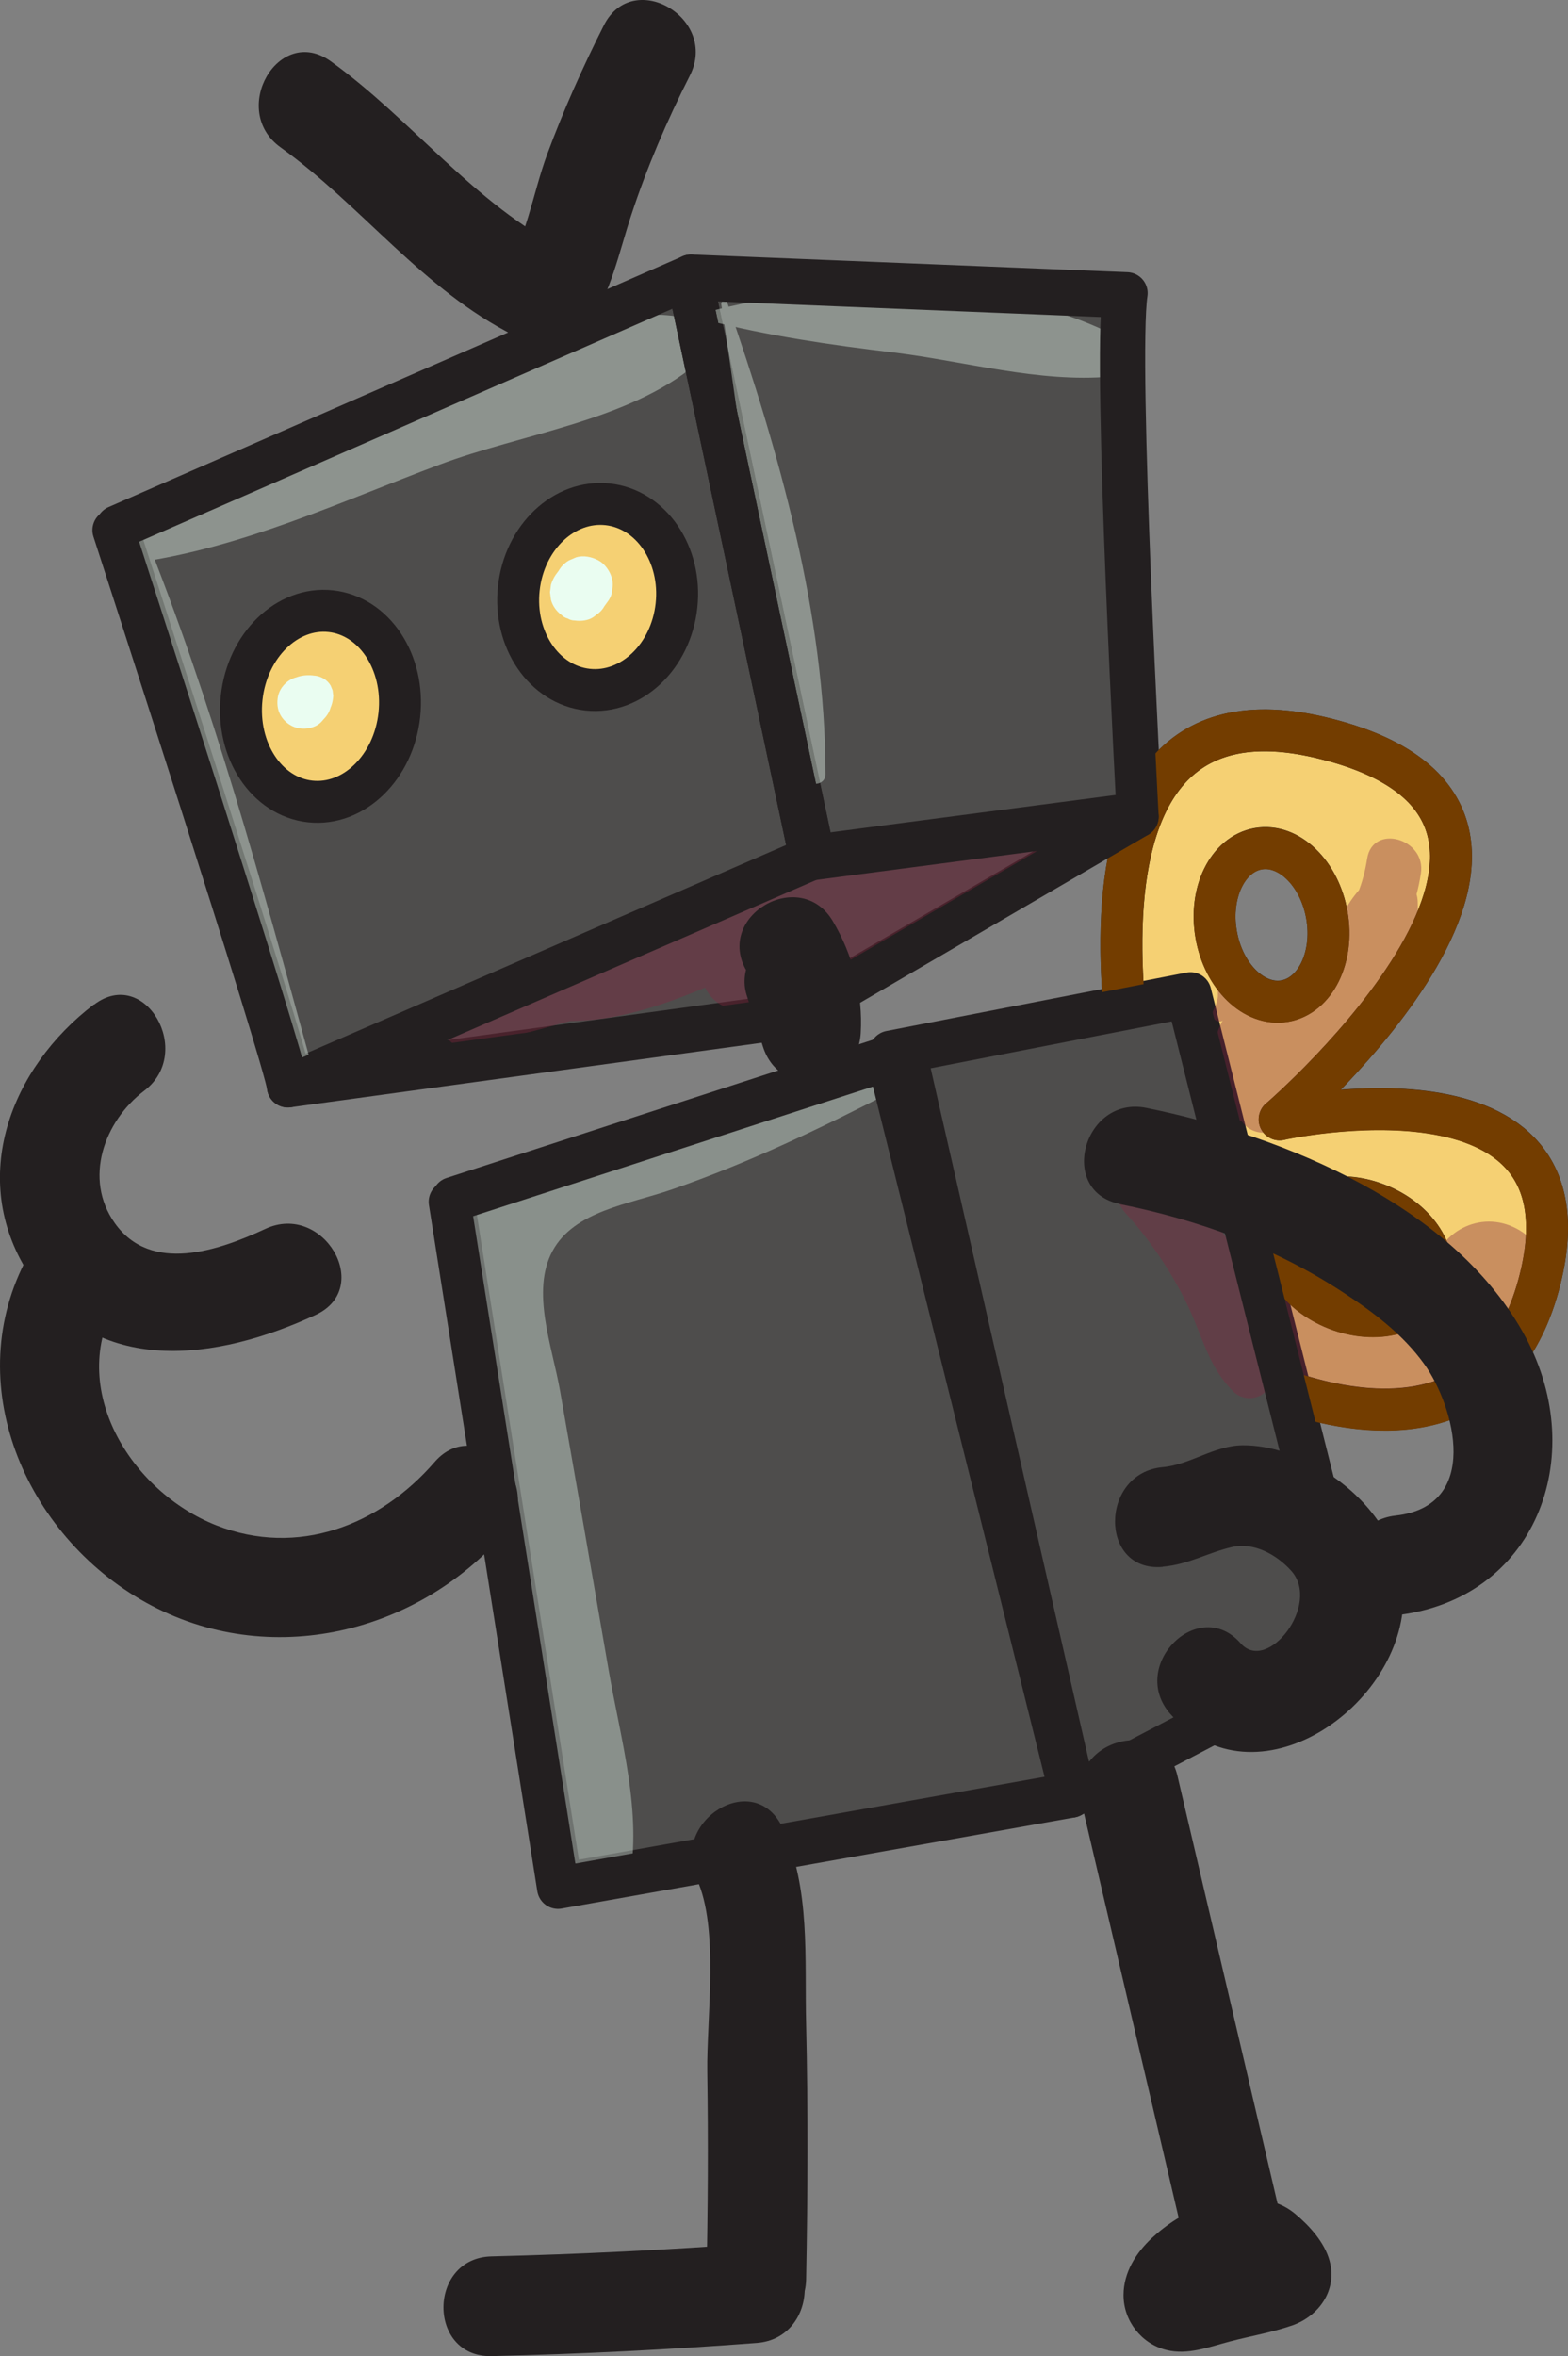 <?xml version="1.0" encoding="UTF-8"?>
<svg id="Calque_2" data-name="Calque 2" xmlns="http://www.w3.org/2000/svg" xmlns:xlink="http://www.w3.org/1999/xlink" viewBox="0 0 93.91 141.06">
  <rect x="0" y="0" width="93.91" height="141.06" fill="#808080" stroke="none"/>
  <defs>
    <style>
      .cls-1, .cls-2, .cls-3, .cls-4 {
        stroke-width: 0px;
      }

      .cls-1, .cls-5, .cls-6 {
        fill: none;
      }

      .cls-7 {
        clip-path: url(#clippath-1);
      }

      .cls-8 {
        opacity: .4;
      }

      .cls-9 {
        opacity: .38;
      }

      .cls-2 {
        fill: #231f20;
      }

      .cls-10 {
        clip-path: url(#clippath);
      }

      .cls-11 {
        fill: #4e4d4c;
      }

      .cls-11, .cls-5, .cls-6, .cls-12 {
        stroke-linecap: round;
        stroke-linejoin: round;
        stroke-width: 2.51px;
      }

      .cls-11, .cls-6, .cls-12 {
        stroke: #231f20;
      }

      .cls-3 {
        fill: #eafdf1;
      }

      .cls-5 {
        stroke: #733d00;
      }

      .cls-4 {
        fill: #82263e;
      }

      .cls-12 {
        fill: #f5d073;
      }
    </style>
    <clipPath id="clippath">
      <path class="cls-1" d="m66.97,17.55l-26.1-1.06L6.48,31.51s10.32,31.84,10.45,33.31l30.29-4.16,20.61-12s-1.47-27.08-.86-31.11Z"/>
    </clipPath>
    <clipPath id="clippath-1">
      <path class="cls-1" d="m77.17,67.11s21.34-18.36,2.47-22.86c-11.15-2.65-12.52,7.4-11.78,16.07l-14.01,2.72.06.25-26.25,8.51,6.5,41.08,30.73-5.46,16.77-8.77-3.81-15.16c5.38,1.79,12.71,2.06,14.92-6.8,3.44-13.8-15.6-9.57-15.6-9.57Zm-1.28-16.2c1.83-.32,3.67,1.46,4.11,3.98.44,2.52-.69,4.82-2.52,5.14-1.83.32-3.67-1.46-4.11-3.98-.44-2.52.69-4.82,2.52-5.14Zm10.22,26.11c-.68,1.73-3.16,2.38-5.54,1.45-2.38-.93-3.76-3.09-3.08-4.82.68-1.73,3.16-2.38,5.54-1.45,2.38.93,3.76,3.09,3.08,4.82Z"/>
    </clipPath>
  </defs>
  <g id="Layer_1" data-name="Layer 1">
    <g>
      <path class="cls-12" d="m76.64,67.02s21.34-18.36,2.47-22.86c-18.88-4.49-9.73,27.42-9.73,27.42,0,0,.42,7,1.99,8.73,1.58,1.73,17.43,10.07,20.87-3.73,3.44-13.8-15.6-9.57-15.6-9.57Zm-3.8-11.07c-.44-2.52.69-4.82,2.52-5.14,1.83-.32,3.67,1.46,4.11,3.98.44,2.52-.69,4.82-2.52,5.14-1.83.32-3.67-1.46-4.11-3.98Zm12.74,20.97c-.68,1.73-3.16,2.38-5.54,1.45-2.38-.93-3.76-3.09-3.08-4.82.68-1.73,3.16-2.38,5.54-1.45,2.38.93,3.76,3.09,3.08,4.82Z"/>
      <polygon class="cls-11" points="17.45 64.82 47.74 60.66 68.35 48.66 40.15 47.76 17.45 64.82"/>
      <path class="cls-11" d="m67.48,17.55c-.61,4.03.86,31.11.86,31.11l-19.59,2.57-7.37-34.74,26.1,1.06Z"/>
      <path class="cls-11" d="m17.45,64.82c-.13-1.48-10.45-33.31-10.45-33.31l34.39-15.02,7.37,34.74-31.31,13.59Z"/>
      <polygon class="cls-11" points="71.3 59.46 53.32 62.96 64.36 107.33 81.13 98.56 71.3 59.46"/>
      <polygon class="cls-11" points="27.13 71.72 54.22 62.94 64.36 107.33 33.63 112.8 27.13 71.72"/>
      <ellipse class="cls-12" cx="19.19" cy="42.28" rx="5.73" ry="4.75" transform="translate(-24.9 56.83) rotate(-83.84)"/>
      <ellipse class="cls-12" cx="35.79" cy="35.74" rx="5.58" ry="4.75" transform="translate(-3.58 67.49) rotate(-83.84)"/>
      <g class="cls-8">
        <g class="cls-10">
          <path class="cls-4" d="m32.75,60.21l-.32-.27s-.09-.04-.13-.02l-.49.23c-.05.03-.09.1-.09.16v.42c.01.09.08.21.18.23,4.24.7,8.19-.85,12.03-2.57,1.28-.57.34-2.46-.92-2.18-5.13,1.14-10.28,2.2-15.41,3.37l.85,3.08c8.45-3.05,16.96-6.01,25.59-8.52l-1.41-3.35c-3.28,1.66-6.4,3.52-9.56,5.41-2.2,1.32-.76,4.79,1.74,4.14,5.67-1.48,12.43-3.52,16.77-7.64,1.36-1.3-.04-3.79-1.87-3.21-5.5,1.77-10.48,4.84-16.11,6.48l1.74,4.14c3.1-1.98,6.16-3.96,9.12-6.15,1.54-1.14.73-4.04-1.41-3.35-8.58,2.78-17.08,5.64-25.46,8.98-1.86.74-1.19,3.61.85,3.08,5.08-1.34,10.12-2.78,15.2-4.15l-.92-2.18c-2.22,1.11-4.48,1.94-6.85,2.68-.42.13-2.99,1.37-3.2,1.27.05.02.12-.04.07-.09h0Z"/>
          <path class="cls-3" d="m8.19,33.68c6.33-.89,12.18-3.63,18.13-5.86,4.92-1.85,11.3-2.62,15.35-6,1.27-1.06.08-2.72-1.2-2.89-5.62-.74-12.83,3.21-17.99,5.28s-10.6,4.65-14.69,8.8c-.31.31.02.72.39.67h0Z"/>
          <path class="cls-3" d="m7.85,31.82c2.72,10.92,5.63,21.51,9.04,32.25.35,1.09,2.03.64,1.72-.47-2.99-10.87-5.85-21.49-10.08-31.96-.17-.41-.79-.26-.68.19h0Z"/>
          <path class="cls-3" d="m43.2,18.23c1.44,9.36,2.46,19.17,5.09,28.28.18.63,1.15.52,1.15-.16,0-9.54-2.78-19.29-5.88-28.22-.08-.23-.4-.14-.36.1h0Z"/>
          <path class="cls-3" d="m42.3,19.16c3.74.96,7.43,1.49,11.26,1.95,4.23.52,8.68,1.81,12.92,1.44,1.13-.1,1.76-1.65.62-2.28-6.84-3.73-17.48-3.57-24.8-1.57-.22.06-.23.39,0,.45h0Z"/>
        </g>
      </g>
      <g class="cls-9">
        <g class="cls-7">
          <path class="cls-4" d="m67.14,70.54c2.36,2.82,4.71,6.65,5.81,10.17l3.19-1.34c-1.6-3.42-3.64-6.51-6.1-9.37l-2.62,2.62c1.49,1.68,2.74,3.52,3.72,5.55.88,1.83,1.25,3.71,2.75,5.16.72.69,1.98.4,2.24-.59,1.18-4.42-3.28-9.72-6.1-12.73-1.63-1.75-4.21.86-2.62,2.62,2.33,2.57,4.19,5.39,5.71,8.52.86,1.77,3.8.53,3.19-1.34-1.55-4.76-4.13-8-8.87-9.75-.31-.11-.47.3-.29.5h0Z"/>
          <path class="cls-4" d="m79.43,79.43c-.64,3.92,4.51,4.71,7.26,3.73l-1.24-4.5c-2.13.84-3.98.58-5.95-.5l-1.52,5.63c2.47.24,4.9.01,7.28-.7,2.11-.63,4.88-1.61,6.37-3.32s1.56-4.79-.6-6.1-4.72-.07-5.29,2.23c-.67,2.69,2.09,4.53,4.43,3.41l-.19.1-2.46-.32.27.12-1.47-1.92c.77-1.67.66-2.11-.34-1.33l-.68.34c-.8.36-1.63.63-2.48.85-1.6.42-3.2.58-4.85.6-3.65.03-3.78,4.69-.8,5.93,3.3,1.38,6.94.76,10.08-.76,2.73-1.32.34-5.22-2.35-4.03-1.48.66-3.47.05-5.07.23-.17.02-.37.11-.4.3h0Z"/>
          <path class="cls-4" d="m75.47,66.74c2.65-.21,3.86-1.35,4.87-3.79.59-1.43-1.59-2.58-2.56-1.49-1.05,1.18-2.1,2.37-3.15,3.55l2.84,1.66c.34-1.23.77-2.11,1.63-3.06l-3.33-2.57c-.55.97-1.05,1.42-2.02,1.91l2.8,3.64c.71-.82,1.48-1.55,2.16-2.4,1.19-1.48.64-4.6-1.79-4.33-.54.06-1.08.12-1.63.18l.68,5.01c5.33-1.18,9.08-5.53,8.94-11.06-.04-1.5-1.92-2.37-3.01-1.25-.9.92-1.5,1.76-1.81,3.02-.48,1.93,1.97,2.78,3.05,1.29s1.68-2.95,1.96-4.75c.33-2.1-2.89-3.01-3.22-.89-.24,1.52-.71,2.69-1.63,3.95l3.05,1.29.73-1.14-2.59-1.99c-.99,3.17-3.59,5.81-6.84,6.6-2.72.66-2.22,5.4.68,5.01.54-.07,1.08-.14,1.63-.22l-2.19-3.82c-.66.86-1.19,1.78-1.81,2.66-1.35,1.9,1.29,4.38,3.17,3.17,1.52-.98,2.61-2.11,3.34-3.77,1.11-2.5-2.03-4.35-3.66-2.14-1.2,1.63-1.66,3.16-1.65,5.18.02,1.83,2.2,2.12,3.17.86s1.92-2.5,2.88-3.75l-2.8-1.18c-.41,1.24-1.34,2.91-2.21,3.9-.21.24-.09.73.29.7h0Z"/>
          <path class="cls-4" d="m73.43,60.96c.18-.25.34-.55.61-.7.3-.17.56-.34.82-.58l-1.85-.77c-.03.38.15.73.4,1,.07.07.04.03-.1-.13l-.08-.2c.07.23-.03-.3,0-.13.02.15.03.31.07.46.07.23.03-.06,0-.13.05.12.02.3.05.43.15.36.18.43.09.21-.05-.13-.06-.15-.04-.07.16.69.86.94,1.48.84.87-.13,1.32-1.11,1.21-1.91s-.73-1.37-1.45-1.58c-.5-.15-1.24.09-1.47.6-.17.39-.25.79-.23,1.21.02.38-.13.65-.28,1-.22.52.42.9.76.44h0Z"/>
          <path class="cls-3" d="m53.4,64.85c-6.44,1.06-12.44,2.57-18.69,4.51-4.37,1.35-7.39,1.54-7.03,6.64.42,6.07,2.12,12.31,3.2,18.29,1.08,5.94,1.22,13.51,4.35,18.74.55.92,2.22.85,2.45-.32.8-4.23-.51-8.55-1.23-12.74-.96-5.58-1.93-11.15-2.91-16.72-.47-2.65-1.75-5.94-.45-8.35s4.59-2.8,7.13-3.68c4.74-1.64,8.92-3.67,13.37-5.95.25-.13.06-.47-.18-.43h0Z"/>
        </g>
      </g>
      <path class="cls-5" d="m72.84,55.96c-.44-2.52.69-4.82,2.52-5.14,1.83-.32,3.67,1.46,4.11,3.98.44,2.52-.69,4.82-2.52,5.14-1.83.32-3.67-1.46-4.11-3.98Zm12.74,20.97c-.68,1.73-3.16,2.38-5.54,1.45-2.38-.93-3.76-3.09-3.08-4.82.68-1.73,3.16-2.38,5.54-1.45,2.38.93,3.76,3.09,3.08,4.82Z"/>
      <path class="cls-5" d="m77.76,83.54c5.33,1.65,12.33,1.68,14.48-6.95,3.44-13.8-15.6-9.57-15.6-9.57,0,0,21.34-18.36,2.47-22.86-11.21-2.67-12.54,7.5-11.77,16.2"/>
      <g>
        <path class="cls-2" d="m16.8,8.82c4.9,3.52,8.52,8.52,14,11.27,3.42,1.72,6.45-3.43,3.01-5.15-5.41-2.72-9.13-7.77-14-11.27-3.12-2.24-6.1,2.93-3.01,5.15h0Z"/>
        <path class="cls-2" d="m35.24,19.49c1.36-1.98,1.82-4.34,2.56-6.59.95-2.89,2.14-5.66,3.52-8.38,1.73-3.42-3.41-6.44-5.15-3.01-1.27,2.51-2.42,5.09-3.4,7.73-.87,2.36-1.25,5.15-2.68,7.24-2.17,3.18,2.99,6.16,5.15,3.01h0Z"/>
        <path class="cls-2" d="m64.77,107.91c2.01,8.6,4.03,17.2,6.04,25.8.87,3.74,6.63,2.15,5.75-1.59-2.01-8.6-4.03-17.2-6.04-25.8-.87-3.74-6.63-2.15-5.75,1.59h0Z"/>
        <path class="cls-2" d="m41.72,112.47c1.38,2.97.59,8.42.64,11.58.06,4.14.04,8.28-.05,12.42-.08,3.84,5.89,3.84,5.97,0,.1-5.1.12-10.19,0-15.29-.1-3.93.28-8.11-1.4-11.73s-6.76-.45-5.15,3.01h0Z"/>
        <path class="cls-2" d="m67.07,72.09c4.76.96,9.24,2.59,13.32,5.25,1.84,1.2,3.63,2.54,4.92,4.34,1.82,2.55,3.41,8.49-1.73,9.06-3.77.42-3.82,6.38,0,5.97,8.38-.92,11.62-9.48,7.81-16.62-4.21-7.88-14.46-12.08-22.73-13.76-3.75-.76-5.35,4.99-1.59,5.75h0Z"/>
        <path class="cls-2" d="m5.62,60.14c-4.98,3.79-7.54,10.37-3.93,16.07,4,6.32,11.34,5.24,17.22,2.51,3.48-1.62.45-6.76-3.01-5.15-2.8,1.3-6.86,2.72-9.03-.35-1.87-2.64-.65-6.08,1.77-7.92,3.02-2.29.05-7.48-3.01-5.15h0Z"/>
        <path class="cls-2" d="m1.86,74.88c-4.35,7.48-.62,16.67,6.54,20.87,7.29,4.27,16.42,2.26,21.85-4,2.5-2.89-1.7-7.12-4.22-4.22-3.29,3.8-8.2,5.71-13.08,3.79-5.12-2.02-8.98-8.22-5.94-13.43,1.94-3.32-3.22-6.33-5.15-3.01h0Z"/>
        <path class="cls-2" d="m29.44,141.06c5.3-.12,10.6-.39,15.89-.79,3.8-.29,3.84-6.26,0-5.97-5.29.4-10.59.66-15.89.79-3.83.09-3.85,6.05,0,5.97h0Z"/>
        <path class="cls-2" d="m75.09,137.73l.11-.02c1.34-.27,2.1-1.62,2.19-2.88v-.14c.08-.97-.59-2.14-1.47-2.58-2.31-1.15-5.17.24-6.92,1.87-.96.89-1.71,2.07-1.71,3.43,0,1.54,1.07,2.91,2.56,3.28,1.28.33,2.59-.19,3.82-.51s2.51-.54,3.7-.95c1.63-.56,2.74-2.13,2.26-3.88-.3-1.1-1.19-2.08-2.05-2.8-1.23-1.03-3.01-1.21-4.22,0-1.06,1.06-1.24,3.18,0,4.22.33.28.68.58.81.88l-.41-1.51v.13c.48-.86.97-1.72,1.46-2.58.37-.2-.73.12-.83.14-.54.14-1.08.28-1.62.42-.93.24-1.86.52-2.8.71h1.59l-.25-.04,1.32.77-.18-.16.77,1.32-.06-.23v1.59l.04-.27c-.33.54-.36.68-.11.4-.2.06.89-.63.44-.34-.05.03.43-.25.3-.19.13-.06,1.11-.22.46-.19l-1.51-.41.13.07-1.48-2.58v.14c.72-.96,1.45-1.92,2.18-2.88l-.11.02c-1.58.32-2.49,2.19-2.08,3.67.45,1.64,2.08,2.4,3.67,2.08h0Z"/>
        <path class="cls-2" d="m69.64,93.8c1.57-.14,2.68-.84,4.15-1.18,1.31-.3,2.67.45,3.55,1.43,1.79,2-1.43,6.16-3.03,4.34-2.53-2.89-6.74,1.34-4.22,4.22,5.06,5.78,14.04-.48,13.96-7.06-.04-3.17-2.11-5.86-4.72-7.48-1.43-.89-3.22-1.56-4.92-1.54s-3.12,1.16-4.77,1.31c-3.79.34-3.83,6.31,0,5.97h0Z"/>
      </g>
      <path class="cls-2" d="m44.73,58.15c.72,1.21.94,2.28.85,3.7l5.86-.79c-.32-1.02-.64-2.05-.97-3.07-.48-1.54-2.08-2.52-3.67-2.08s-2.57,2.13-2.08,3.67c.32,1.02.64,2.05.97,3.07,1.03,3.26,5.65,2.56,5.86-.79.14-2.35-.47-4.69-1.67-6.71-1.96-3.3-7.12-.3-5.15,3.01h0Z"/>
      <g>
        <polyline class="cls-6" points="17.24 65.05 47.54 60.9 68.14 48.89"/>
        <path class="cls-6" d="m67.28,17.78c-.61,4.03.86,31.11.86,31.11l-19.59,2.57-7.37-34.74,26.1,1.06Z"/>
        <path class="cls-6" d="m17.24,65.05c-.13-1.48-10.45-33.31-10.45-33.31l34.39-15.02,7.37,34.74-31.31,13.59Z"/>
        <polygon class="cls-6" points="71.1 59.69 53.11 63.19 64.15 107.57 80.93 98.79 71.1 59.69"/>
        <polygon class="cls-6" points="26.93 71.95 54.02 63.17 64.15 107.57 33.42 113.03 26.93 71.95"/>
      </g>
      <path class="cls-3" d="m17.98,42.82c.15,0,.29-.03.43-.1.14-.04.26-.12.36-.23.11-.1.18-.22.23-.36.07-.13.1-.27.1-.43l-.04-.29c-.05-.19-.15-.35-.28-.49l-.22-.17c-.17-.1-.36-.15-.56-.15-.15,0-.29.03-.43.1-.14.04-.26.12-.36.23-.11.1-.18.22-.23.36-.07.13-.1.27-.1.43l.04.29c.05.19.15.35.28.49l.22.17c.17.1.36.15.56.15h0Z"/>
      <path class="cls-3" d="m33.46,34.17c-.06.08-.11.15-.17.23-.13.18-.22.39-.29.6l-.06.46.06.46c.1.36.32.67.62.89.11.11.23.18.38.22.13.08.28.12.43.12.35.05.79.01,1.1-.2.07-.05.15-.11.22-.17.19-.12.34-.29.45-.49.03-.04.06-.08.08-.11.06-.08.12-.17.18-.25.13-.2.2-.41.21-.65.05-.23.04-.46-.03-.69-.11-.4-.42-.84-.8-1.04-.4-.21-.89-.32-1.34-.18l-.42.18c-.26.15-.47.36-.62.62h0Z"/>
      <path class="cls-3" d="m17.91,42.69c.23.17.52.22.8.22l.33-2.42c-.41-.1-.9-.09-1.29.06-.27.07-.5.21-.69.4-.2.2-.33.43-.4.69-.09.41-.06.84.16,1.21.2.34.56.62.94.72.5.14,1.18.02,1.53-.4.04-.05.08-.09.12-.14.19-.19.32-.42.39-.67,0-.02.02-.04.03-.07.08-.21.11-.39.13-.63l-.04-.33-.12-.29c-.14-.23-.34-.4-.59-.5-.43-.18-1.02-.11-1.34.25-.25.28-.42.57-.43.95,0,.41.18.7.5.94h0Z"/>
    </g>
  </g>
</svg>